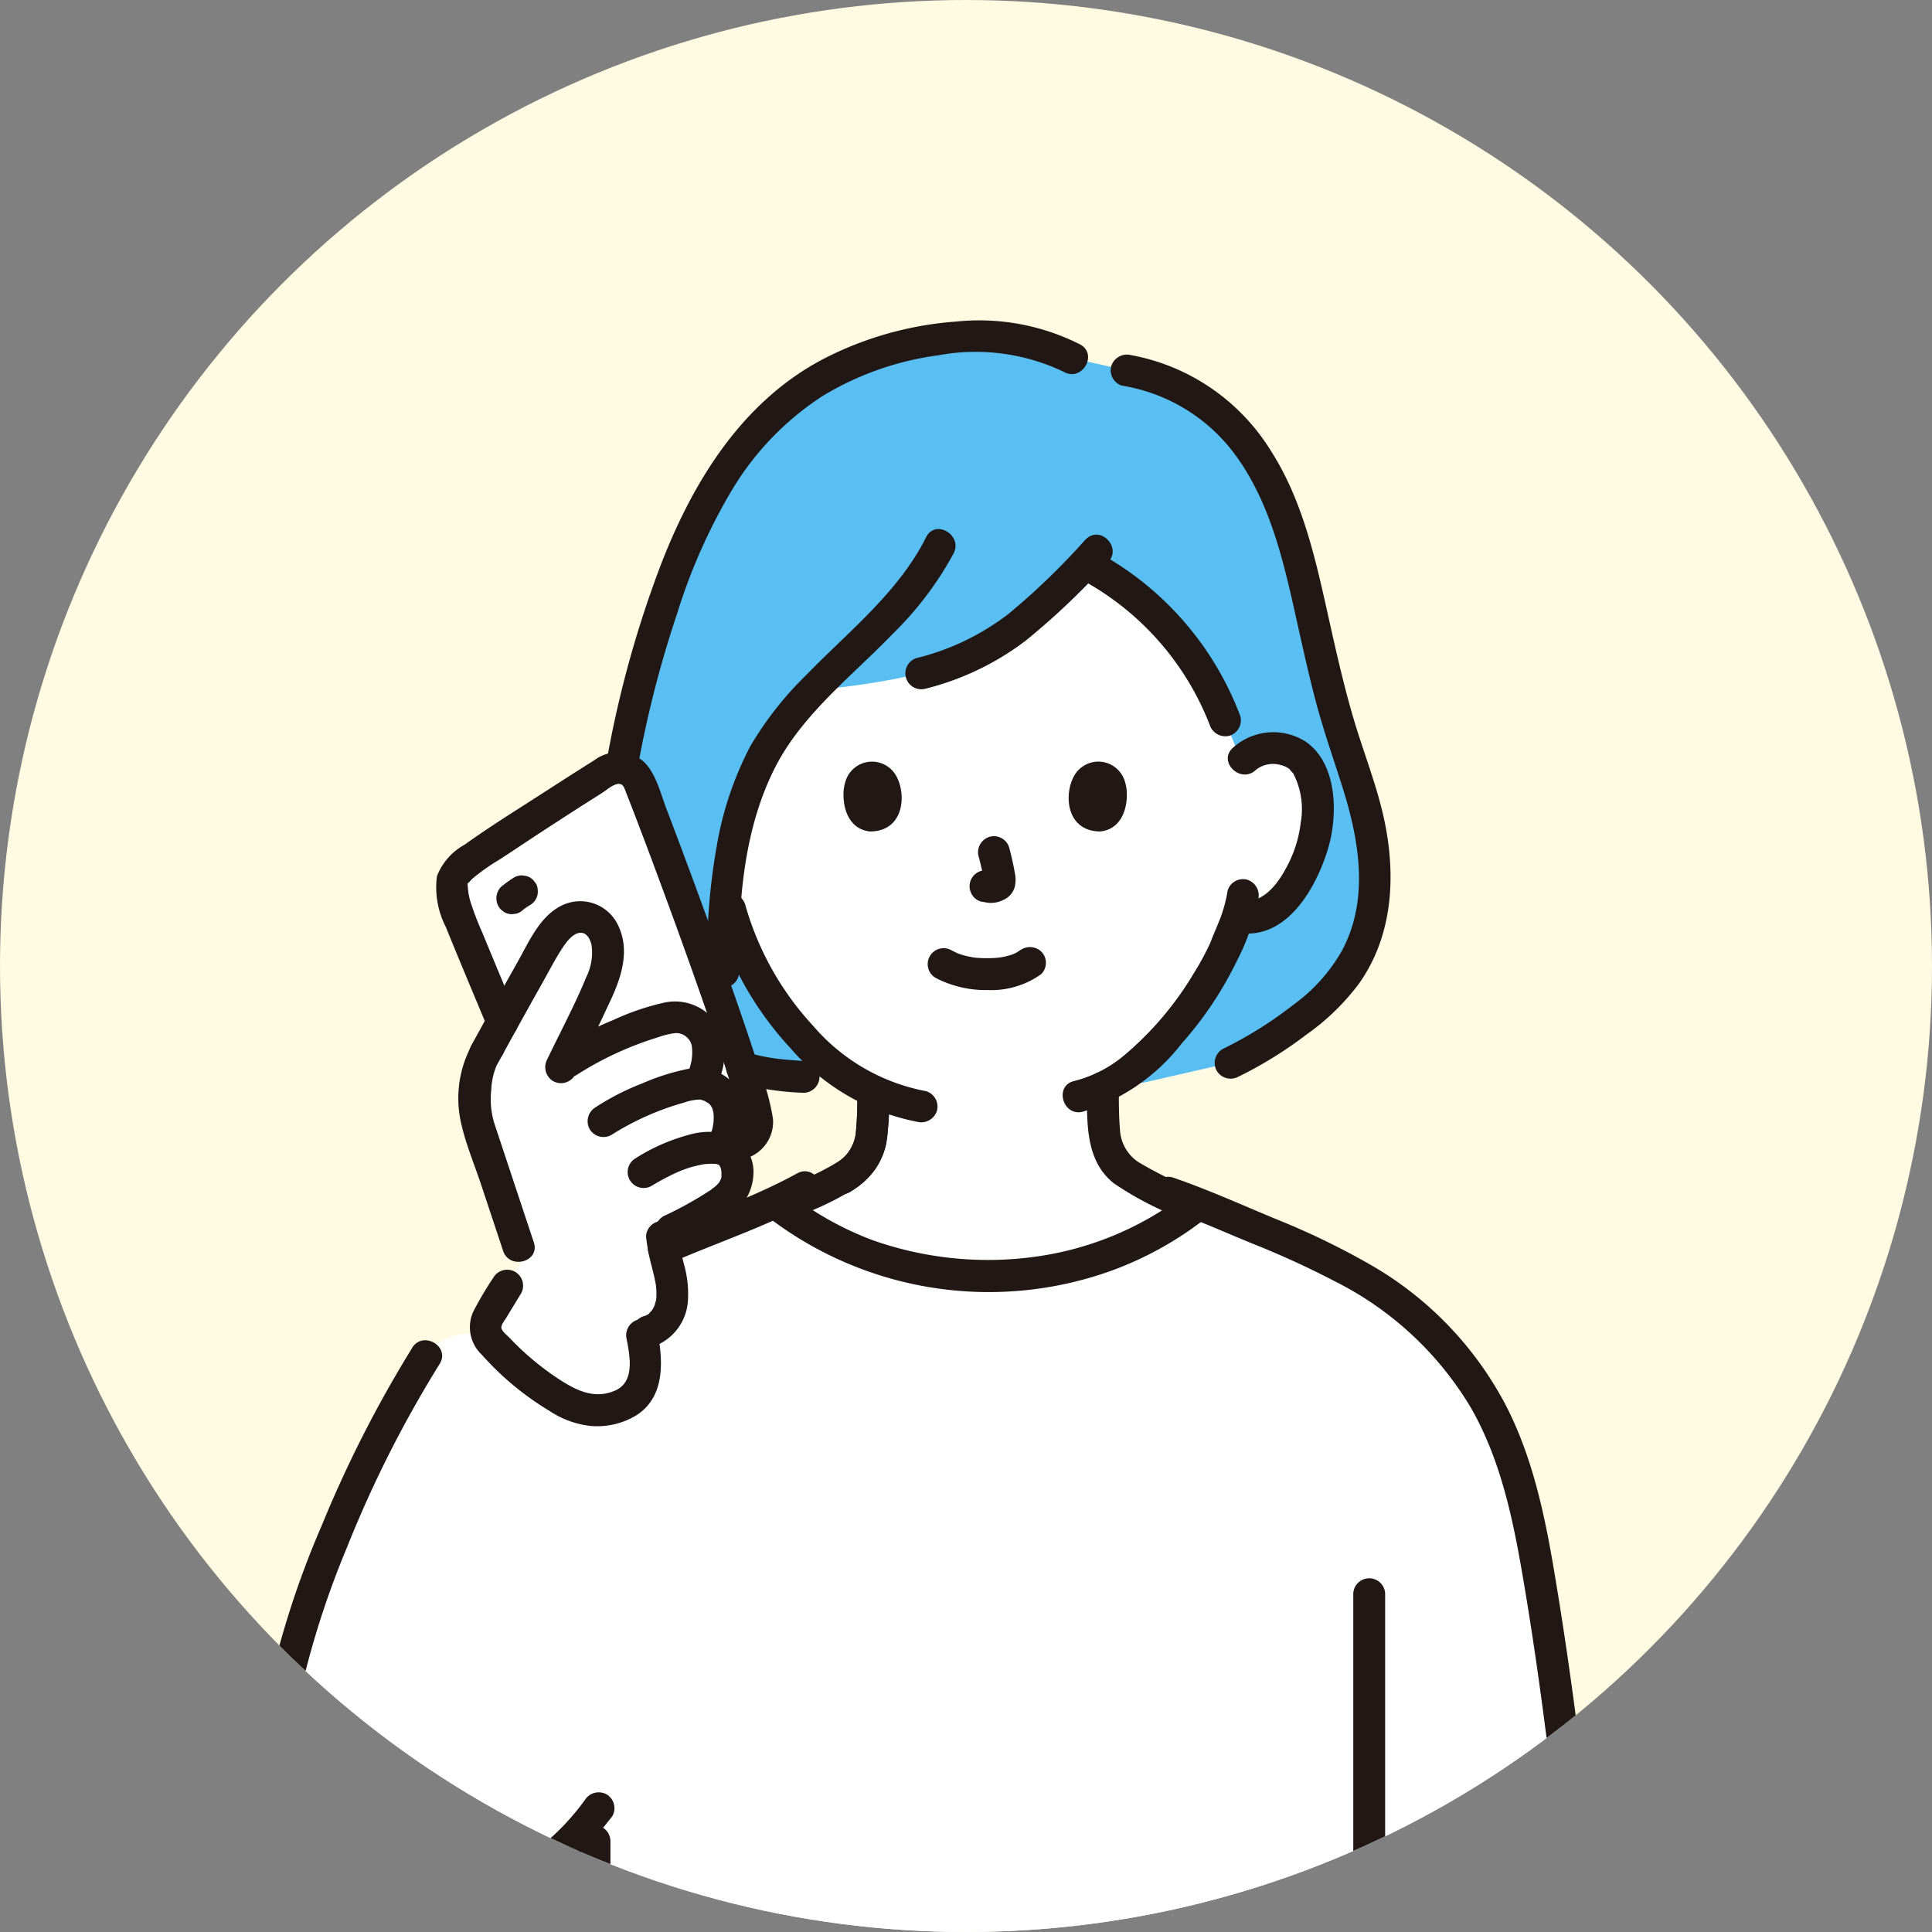 <svg xmlns="http://www.w3.org/2000/svg" xmlns:xlink="http://www.w3.org/1999/xlink" width="120" height="120" viewBox="0 0 120 120"><rect x="0" y="0" width="120" height="120" fill="#808080" stroke="none"/><defs><clipPath id="a"><circle cx="60" cy="60" r="60" fill="#f8f7f4"/></clipPath></defs><g transform="translate(-458.333 -7229.078)"><circle cx="60" cy="60" r="60" transform="translate(458.333 7229.078)" fill="#fffbe2"/><g transform="translate(458.333 7229.078)" clip-path="url(#a)"><g transform="translate(16.106 19.922)"><g transform="translate(0.963 0.991)"><path d="M84.165,182.026c-1.36-12.136-2.167-19.815-3.714-28.288A25.358,25.358,0,0,0,76.5,143.471c-3.815-5.473-9.588-7.633-15.238-9.926-.664-.268-1.13-.47-1.575-.66a20.5,20.5,0,0,1-13.07,4.44,20.313,20.313,0,0,1-13.209-4.555c-.5.227-1.05.468-1.734.76-1.8.716-3.533,1.4-5.171,2.115.1.476.23.947.34,1.421a4.7,4.7,0,0,1,.1,2.168,1.942,1.942,0,0,1-1.829,1.6,8.638,8.638,0,0,1,.24,2.3,2.389,2.389,0,0,1-1.631,2.281,3.875,3.875,0,0,1-2.7.033,5.933,5.933,0,0,1-.965-.491,18.37,18.37,0,0,1-4.071-3.328,3.767,3.767,0,0,1-.319-.388,3.17,3.17,0,0,0-3.94,1.057,73.054,73.054,0,0,0-8.462,19.476c-.971,3.6-1.6,7.664.318,10.855s6.112,4.59,9.785,3.894a15.293,15.293,0,0,0,8.824-5.8c0,5.284,0,11.3,0,11.3H84.165Z" transform="translate(-2.335 -79.006)" fill="#fff"/><path d="M79.941,43.887c1.485-.257,2.436-.5,2.436-.5,4.587-1.131,7.092-3.579,10.188-6.825,4.541,2.1,7.385,6.43,8.722,9.747l1.033,2.564a2.512,2.512,0,0,1,2-.846,2.374,2.374,0,0,1,2.133,1.185,7.1,7.1,0,0,1,.207,5A7.729,7.729,0,0,1,104.4,57.9a2.819,2.819,0,0,1-2.174.628l-.15-.025c-.258.751-.58,1.419-.688,1.749-.561,1.523-3.725,6.958-7.688,8.874.014,1.036-.019,1.257.057,2.358a4.833,4.833,0,0,0,.233,1.349,3.318,3.318,0,0,0,.987,1.441,7.937,7.937,0,0,0,1.772,1.06l2.672,1.177a21.463,21.463,0,0,1-25.835-.079l2.349-.9a8.64,8.64,0,0,0,2.234-1.258,3.321,3.321,0,0,0,.987-1.441,4.85,4.85,0,0,0,.233-1.349c.075-1.012.045-1.281.065-2.119a15.907,15.907,0,0,1-5.194-4.232,19.4,19.4,0,0,1-3.961-8.062,24.279,24.279,0,0,1,2.1-8.16q.09-.187.189-.372a19.349,19.349,0,0,1,3.178-4.131c1.58-.118,3.035-.326,4.176-.523Z" transform="translate(-42.268 -22.478)" fill="#fff"/><path d="M36.912,94.584c-2.2-5.3-6.1-14.58-7.421-17.827a4.528,4.528,0,0,1-.441-2.564c.21-.7,2.018-1.755,2.7-2.211q3.4-2.269,6.856-4.445a1.362,1.362,0,0,1,1.984.63C41.715,70.93,46.865,84.741,47.918,89a1.363,1.363,0,0,1-.722,1.551l-8.806,4.037" transform="translate(-17.994 -40.553)" fill="#fff"/><path d="M35.422,111.013l.024.072-1.975,3.246a1.845,1.845,0,0,0-.358.958,1.768,1.768,0,0,0,.579,1.084,18.369,18.369,0,0,0,4.071,3.328,5.9,5.9,0,0,0,.965.491,3.873,3.873,0,0,0,2.7-.033,2.7,2.7,0,0,0,.732-.4,2.669,2.669,0,0,0,.9-1.883,8.638,8.638,0,0,0-.24-2.3,1.942,1.942,0,0,0,1.829-1.6,4.689,4.689,0,0,0-.1-2.168,13.419,13.419,0,0,1-.466-2.3,26.058,26.058,0,0,0,3.437-1.85,2.12,2.12,0,0,0,1.217-2.347,1.363,1.363,0,0,0-.917-1.113l.289-.773a3.423,3.423,0,0,0,.058-2.006,1.9,1.9,0,0,0-1.4-1.231,1.02,1.02,0,0,0-.234-.037l.234-.752a3.526,3.526,0,0,0,.059-2.067,1.955,1.955,0,0,0-1.439-1.268,3.182,3.182,0,0,0-1.532.157,21.182,21.182,0,0,0-6.011,2.838l2.047-4.29a6.228,6.228,0,0,0,.848-3c-.068-1.048-.681-2.015-1.731-1.991s-1.768,1.061-2.291,1.982Q35,94.8,33.317,97.87a6.524,6.524,0,0,0-.641,4.864l2.5,7.523" transform="translate(-20.043 -53.743)" fill="#fff"/><g transform="translate(21.537)"><path d="M99.686,28.308a84.876,84.876,0,0,1-2.392-9.224,30.809,30.809,0,0,0-2.813-8.364,12.336,12.336,0,0,0-5.891-5.464,11.468,11.468,0,0,0-2.662-.763l-3.371-.752c-4.62-2.588-12.436-1.167-16.88,2.084-4.468,3.268-6.734,7.991-8.413,12.921A68.638,68.638,0,0,0,54.558,29.2a1.343,1.343,0,0,1,1.059.819C56.544,32.292,60.2,42.05,62.046,47.8a16.823,16.823,0,0,0,3.82.571l2.824.05a17.363,17.363,0,0,1-3.681-3.365A19.4,19.4,0,0,1,61.048,37a24.288,24.288,0,0,1,2.1-8.16q.09-.187.189-.372a19.349,19.349,0,0,1,3.178-4.131c1.58-.118,3.035-.326,4.176-.523,1.485-.257,2.436-.5,2.436-.5,4.587-1.131,7.092-3.579,10.188-6.825,4.541,2.1,7.385,6.43,8.722,9.747L93.074,28.8a2.512,2.512,0,0,1,2-.846,2.374,2.374,0,0,1,2.133,1.185,7.1,7.1,0,0,1,.207,5,7.729,7.729,0,0,1-2.269,3.68,2.819,2.819,0,0,1-2.174.628l-.15-.025c-.258.751-.58,1.419-.688,1.749-.532,1.443-3.4,6.393-7.072,8.54l1.878.033L92.384,47.5a25.188,25.188,0,0,0,6.361-4.471,9.942,9.942,0,0,0,2.535-5.631c.371-3.177-.579-6.142-1.595-9.095Z" transform="translate(-54.558 -2.403)" fill="#59bef2"/></g></g><g transform="translate(0 0)"><path d="M128.961,7.04a10.875,10.875,0,0,1,7.046,4.343c2.039,2.8,2.883,6.231,3.629,9.557.426,1.9.835,3.8,1.329,5.679.476,1.813,1.1,3.57,1.665,5.356,1.038,3.289,1.68,6.98-.038,10.166a10.6,10.6,0,0,1-3.006,3.346,24.928,24.928,0,0,1-4.406,2.756,1,1,0,0,0-.355,1.354,1.011,1.011,0,0,0,1.354.355,25.356,25.356,0,0,0,4.2-2.6,14.509,14.509,0,0,0,3.261-3.154c2.238-3.138,2.342-7.108,1.461-10.736-.476-1.963-1.224-3.841-1.792-5.776-.574-1.954-1.027-3.939-1.471-5.926-.817-3.657-1.6-7.472-3.652-10.674a12.963,12.963,0,0,0-8.7-5.95,1.019,1.019,0,0,0-1.217.691,1,1,0,0,0,.691,1.217h0Z" transform="translate(-75.353 -3.004)" fill="#211715"/><path d="M108.464,32.5a43.882,43.882,0,0,1-4.8,4.634,15.386,15.386,0,0,1-5.709,2.738.991.991,0,0,0,.526,1.909,17.109,17.109,0,0,0,6.27-3,45.223,45.223,0,0,0,5.117-4.876c.878-.923-.519-2.325-1.4-1.4h0Z" transform="translate(-57.141 -18.917)" fill="#211715"/><path d="M123.067,36.35a17.406,17.406,0,0,1,7.99,9.024,1.021,1.021,0,0,0,1.217.691,1,1,0,0,0,.691-1.217,19.307,19.307,0,0,0-8.9-10.207,1.015,1.015,0,0,0-1.354.355,1,1,0,0,0,.355,1.354h0Z" transform="translate(-72.03 -20.284)" fill="#211715"/><path d="M101.176,96.246a6.748,6.748,0,0,0,3.249.756,5.322,5.322,0,0,0,3.312-.991.991.991,0,0,0,0-1.4,1.021,1.021,0,0,0-1.4,0c.335-.261-.061.025-.17.082-.087.046-.321.11-.032.025-.091.027-.179.069-.27.1a5.2,5.2,0,0,1-.755.172c.143-.024.078-.01-.027,0-.074.007-.148.014-.223.018-.179.012-.358.016-.537.015q-.241,0-.48-.017c-.073,0-.147-.011-.22-.018-.042,0-.311-.054-.062-.005-.238-.046-.473-.087-.706-.157-.1-.03-.2-.065-.293-.1-.237-.081.185.091-.029-.01q-.181-.085-.359-.179a.99.99,0,0,0-1,1.709h0Z" transform="translate(-59.169 -55.43)" fill="#211715"/><path d="M107.541,78.869a14.732,14.732,0,0,1,.349,1.6l-.035-.263a.963.963,0,0,1,.006.221l.035-.263a.555.555,0,0,1-.024.1l.1-.236a.419.419,0,0,1-.035.064l.155-.2a.344.344,0,0,1-.052.052l.2-.155a1.032,1.032,0,0,1-.127.067l.236-.1a.919.919,0,0,1-.214.062l.263-.035a.881.881,0,0,1-.2,0l.263.035c-.075-.011-.15-.029-.225-.039a.752.752,0,0,0-.395-.018.732.732,0,0,0-.368.118.989.989,0,0,0-.355,1.354.948.948,0,0,0,.591.455c.187.025.369.072.559.081a1.812,1.812,0,0,0,.843-.2,1.253,1.253,0,0,0,.684-.822,1.986,1.986,0,0,0-.008-.866c-.087-.515-.206-1.026-.339-1.531a.99.99,0,0,0-1.217-.691,1.008,1.008,0,0,0-.691,1.217h0Z" transform="translate(-62.866 -45.608)" fill="#211715"/><path d="M88.085,67.708c-.267.868-.093,2.864,1.551,3.034,2.173-.013,2.288-2.426,1.557-3.561a1.72,1.72,0,0,0-3.107.527Z" transform="translate(-51.699 -39.019)" fill="#211715"/><path d="M125.411,67.708c.267.868.093,2.864-1.551,3.033-2.173-.013-2.288-2.426-1.557-3.561A1.72,1.72,0,0,1,125.411,67.708Z" transform="translate(-71.628 -39.019)" fill="#211715"/><path d="M131.239,84.833a8.7,8.7,0,0,1-.609,2.085c-.1.255-.215.508-.317.764-.037.094-.22.55-.089.25a16.437,16.437,0,0,1-1.077,2.009,20.086,20.086,0,0,1-4.284,5.07,7.821,7.821,0,0,1-3.16,1.637c-1.24.289-.715,2.2.526,1.909a12.29,12.29,0,0,0,6.168-4.253,22.411,22.411,0,0,0,3.448-5.177,13.916,13.916,0,0,0,1.3-3.77,1.024,1.024,0,0,0-.691-1.217,1,1,0,0,0-1.217.691h0Z" transform="translate(-71.097 -49.424)" fill="#211715"/><path d="M68.5,87.435a20.572,20.572,0,0,0,4.736,8.429,13.932,13.932,0,0,0,7.861,4.552,1.022,1.022,0,0,0,1.217-.691,1,1,0,0,0-.691-1.217,12.2,12.2,0,0,1-6.988-4.042A18.414,18.414,0,0,1,70.4,86.91a.991.991,0,0,0-1.909.526h0Z" transform="translate(-40.223 -50.658)" fill="#211715"/><path d="M147.256,64.33a1.7,1.7,0,0,1,1.537-.336,1.524,1.524,0,0,1,.586.266c-.055-.042.316.377.187.191a4.8,4.8,0,0,1,.507,3.112,7.69,7.69,0,0,1-.935,2.883c-.584,1.078-1.486,2.189-2.834,2.014a1,1,0,0,0-.99.99,1.015,1.015,0,0,0,.99.99c2.926.38,4.706-2.8,5.437-5.155.65-2.1.645-5.346-1.362-6.734a3.748,3.748,0,0,0-4.521.38c-.953.85.452,2.246,1.4,1.4h0Z" transform="translate(-85.386 -36.408)" fill="#211715"/><path d="M86.807,120.937a5.386,5.386,0,0,0,1.535-1.357,4.233,4.233,0,0,0,.734-1.693,20.03,20.03,0,0,0,.189-3.2.99.99,0,1,0-1.98,0,24.4,24.4,0,0,1-.113,2.662c.013-.1.012-.073,0,.011-.012.06-.023.121-.037.181-.031.135-.08.261-.122.392s.066-.13,0,0c-.032.063-.059.127-.092.189-.051.1-.106.195-.167.288-.013.021-.144.208-.066.1s-.04.046-.054.061a3.479,3.479,0,0,1-.271.269c-.044.04-.094.078-.017.019-.049.038-.1.075-.151.111-.125.089-.252.172-.382.254a.99.99,0,1,0,1,1.709h0Z" transform="translate(-50.132 -66.809)" fill="#211715"/><path d="M124.639,114.158c.025,2.086-.141,4.491,1.674,5.933a20.116,20.116,0,0,0,4.538,2.307,1.022,1.022,0,0,0,1.354-.355,1,1,0,0,0-.355-1.354,24.24,24.24,0,0,1-4.015-1.918,2.56,2.56,0,0,1-1.139-2.011c-.077-.867-.067-1.733-.077-2.6a.99.99,0,0,0-1.98,0h0Z" transform="translate(-73.238 -66.517)" fill="#211715"/><path d="M9.5,154.019a75.016,75.016,0,0,0-5.624,11.044A56.089,56.089,0,0,0,.293,176.581c-.633,3.648-.408,7.678,2.374,10.432a10.88,10.88,0,0,0,9.3,2.735c4.093-.649,7.5-3.439,9.96-6.637a1,1,0,0,0-.355-1.354,1.015,1.015,0,0,0-1.354.355,14.776,14.776,0,0,1-7.778,5.518,9.017,9.017,0,0,1-8.011-1.677c-2.552-2.223-2.775-5.71-2.232-8.846a54.85,54.85,0,0,1,3.233-10.651,72.123,72.123,0,0,1,5.774-11.438c.673-1.086-1.039-2.081-1.709-1h0Z" transform="translate(0 -90.228)" fill="#211715"/><path d="M162.982,179.77c-.92-8.207-1.755-16.435-3.069-24.591-.651-4.042-1.326-8.1-3.159-11.8a21.641,21.641,0,0,0-8.453-8.937,46.972,46.972,0,0,0-6.027-2.916c-2.077-.867-4.157-1.8-6.284-2.536-1.206-.419-1.724,1.492-.526,1.909,1.832.637,3.613,1.441,5.409,2.175A55.464,55.464,0,0,1,146,135.42a20.556,20.556,0,0,1,8.48,7.9c1.991,3.511,2.7,7.465,3.358,11.4.581,3.5,1.063,7.008,1.5,10.526.6,4.837,1.121,9.682,1.664,14.525a1.019,1.019,0,0,0,.99.99,1,1,0,0,0,.99-.99h0Z" transform="translate(-79.199 -75.759)" fill="#211715"/><path d="M48.083,227.637v9.572a.99.99,0,0,0,1.98,0v-9.572a.99.99,0,0,0-1.98,0Z" transform="translate(-28.254 -133.198)" fill="#211715"/><path d="M166.743,215.35V190.437a.99.99,0,0,0-1.98,0V215.35a.99.99,0,0,0,1.98,0Z" transform="translate(-96.815 -111.339)" fill="#211715"/><path d="M60.031,133.754c2.923-1.27,5.978-2.273,8.776-3.815,1.116-.615.118-2.325-1-1.709-2.8,1.541-5.854,2.545-8.776,3.815a1,1,0,0,0-.355,1.354,1.015,1.015,0,0,0,1.354.355Z" transform="translate(-34.404 -75.27)" fill="#211715"/><path d="M75.139,110.663c-.358-.019-.715-.044-1.071-.077-.158-.015-.315-.031-.473-.049l-.2-.024.068.009-.129-.019a12.989,12.989,0,0,1-1.754-.378.99.99,0,0,0-.526,1.909,18.048,18.048,0,0,0,4.082.609,1,1,0,0,0,.99-.99,1.012,1.012,0,0,0-.99-.99h0Z" transform="translate(-41.331 -64.689)" fill="#211715"/><path d="M53.187,28.768h0a1,1,0,0,0,.954-.727,67.411,67.411,0,0,1,2.5-9.848,35.64,35.64,0,0,1,3.429-7.715,17.93,17.93,0,0,1,5.63-5.817,18.617,18.617,0,0,1,7.163-2.515,12.692,12.692,0,0,1,7.817,1.038c1.117.615,2.116-1.094,1-1.709A13.9,13.9,0,0,0,73.953.053,21.31,21.31,0,0,0,65.811,2.33c-5.4,2.788-8.531,8.227-10.524,13.752a67.219,67.219,0,0,0-3.051,11.434l.954-.727h0a.99.99,0,0,0,0,1.98h0Z" transform="translate(-30.691 0)" fill="#211715"/><path d="M81.059,31.877c-1.707,3.416-4.837,5.87-7.448,8.563a21.115,21.115,0,0,0-3.486,4.442,20.946,20.946,0,0,0-2.083,6.233,38.809,38.809,0,0,0-.575,7.749.99.99,0,0,0,1.98,0c-.078-4.264.274-8.888,2.261-12.744,1.687-3.275,4.78-5.645,7.292-8.254a20.769,20.769,0,0,0,3.768-4.99c.568-1.136-1.139-2.14-1.709-1h0Z" transform="translate(-39.639 -18.436)" fill="#211715"/><path d="M77.112,122.713a18.588,18.588,0,0,0,4.72-2.179,4.477,4.477,0,0,0,1.753-3.108,26.82,26.82,0,0,0,.124-2.736.99.99,0,0,0-1.98,0c-.017.81-.015,1.617-.09,2.425a2.483,2.483,0,0,1-1.111,1.933,18.143,18.143,0,0,1-3.943,1.756,1.018,1.018,0,0,0-.691,1.217,1,1,0,0,0,1.217.691h0Z" transform="translate(-44.574 -66.81)" fill="#211715"/><path d="M31.66,81.472c-.734-1.757-1.47-3.514-2.195-5.275a18.515,18.515,0,0,1-.763-2.005,4.418,4.418,0,0,1-.154-.991c-.009-.167.04-.146-.009-.03.057-.134.045-.064,0-.023.121-.113.226-.243.351-.354a12.822,12.822,0,0,1,1.621-1.138c.8-.518,1.593-1.055,2.391-1.578q1.376-.9,2.761-1.788.63-.4,1.261-.8c.337-.214.751-.626,1.179-.541-.278-.055,0,.016.042.062a.859.859,0,0,1,.105.138c-.059-.086-.017-.045,0-.008.074.154.129.322.192.481q.252.639.5,1.281.682,1.779,1.343,3.566c1.107,2.983,2.191,5.976,3.228,8.985.59,1.711,1.171,3.427,1.684,5.164.141.476.646,1.383.071,1.7-.378.207-.792.364-1.183.544a1,1,0,0,0-.355,1.354,1.013,1.013,0,0,0,1.354.355c.385-.177.784-.337,1.158-.533a2.373,2.373,0,0,0,1.273-2.277,13.955,13.955,0,0,0-.78-2.879c-.25-.8-.512-1.589-.778-2.381-1.118-3.326-2.31-6.627-3.527-9.918q-.753-2.038-1.527-4.067c-.377-.986-.7-2.411-1.563-3.069a2.457,2.457,0,0,0-2.907.017q-1.56.982-3.108,1.984c-1.661,1.075-3.362,2.121-4.969,3.275a3.791,3.791,0,0,0-1.715,1.956,5.4,5.4,0,0,0,.551,3.154c.838,2.063,1.7,4.115,2.561,6.17a1.023,1.023,0,0,0,1.217.691,1,1,0,0,0,.691-1.217h0Z" transform="translate(-15.608 -38.178)" fill="#211715"/><path d="M31.209,107.19a6.933,6.933,0,0,0-1.009,5.592c.286,1.236.8,2.453,1.2,3.656l1.377,4.147c.4,1.2,2.312.687,1.909-.526q-1.217-3.665-2.433-7.33a5.1,5.1,0,0,1-.211-2.13,4.335,4.335,0,0,1,.57-2.009,1.022,1.022,0,0,0,0-1.4,1,1,0,0,0-1.4,0Z" transform="translate(-17.635 -62.816)" fill="#211715"/><path d="M33.456,97.377q1.349-2.469,2.727-4.922c.406-.723.787-1.47,1.245-2.161.25-.377.636-.885,1.084-.911.36-.021.59.3.7.751a3.388,3.388,0,0,1-.32,1.989c-.712,1.739-1.619,3.42-2.428,5.115a1.017,1.017,0,0,0,.355,1.354,1,1,0,0,0,1.354-.355c.753-1.577,1.523-3.147,2.256-4.733.671-1.451,1.175-3.08.424-4.607a2.6,2.6,0,0,0-3.571-1.167c-1.313.685-1.985,2.266-2.674,3.49q-1.446,2.571-2.86,5.16c-.611,1.118,1.1,2.118,1.709,1Z" transform="translate(-18.578 -51.368)" fill="#211715"/><path d="M54.607,107.172a3.867,3.867,0,0,0-.5-3.594,3.148,3.148,0,0,0-3.058-.943,15.648,15.648,0,0,0-3.136,1.081,19.43,19.43,0,0,0-3.248,1.691,1.013,1.013,0,0,0-.355,1.354,1,1,0,0,0,1.354.355,20.5,20.5,0,0,1,5.056-2.34,4.911,4.911,0,0,1,.975-.249.956.956,0,0,1,.795.225.935.935,0,0,1,.341.643,2.919,2.919,0,0,1-.134,1.252.991.991,0,0,0,1.909.526h0Z" transform="translate(-25.96 -60.268)" fill="#211715"/><path d="M59.035,117.071a3.8,3.8,0,0,0-.48-3.506,3.04,3.04,0,0,0-2.879-.955,14.074,14.074,0,0,0-2.885.919A15.446,15.446,0,0,0,49.924,115a1.013,1.013,0,0,0-.355,1.354,1,1,0,0,0,1.354.355,16.955,16.955,0,0,1,4.528-2.012,3.1,3.1,0,0,1,.941-.181c.153,0-.151-.065.086.008a1.97,1.97,0,0,0,.189.059c.012,0,.31.181.309.18a.771.771,0,0,1,.161.206c.03.06.033.058.01-.005l.035.1a2.06,2.06,0,0,1,.072.263,2.8,2.8,0,0,1-.129,1.217.991.991,0,0,0,1.909.526h0Z" transform="translate(-29.049 -66.141)" fill="#211715"/><path d="M57.059,136.582a11.874,11.874,0,0,0,.331,1.765c.072.283.147.567.207.853.03.144.06.288.079.433-.016-.122.015.19.017.228.007.127.01.254.005.382,0,.073-.007.145-.014.217q.019-.125-.013.06c-.028.119-.061.233-.1.35s-.04.106,0,0c-.018.038-.038.076-.059.113a2.245,2.245,0,0,1-.159.252c.131-.178-.095.083-.124.113q-.128.109.006,0c-.045.032-.092.061-.14.088q-.152.075.011.005a1.557,1.557,0,0,1-.16.05.99.99,0,1,0,.526,1.909,3.235,3.235,0,0,0,2.191-3,6.617,6.617,0,0,0-.235-2.054c-.073-.3-.154-.6-.227-.9-.039-.16-.075-.32-.107-.481a3.788,3.788,0,0,1-.06-.386,1.012,1.012,0,0,0-.99-.99,1,1,0,0,0-.99.99h0Z" transform="translate(-33.034 -79.673)" fill="#211715"/><path d="M33.186,143.346A21.861,21.861,0,0,0,31.91,145.5a2.341,2.341,0,0,0,.519,2.663,18.018,18.018,0,0,0,4.227,3.51,5.7,5.7,0,0,0,2.62.934,4.687,4.687,0,0,0,2.789-.684c1.787-1.167,1.629-3.394,1.283-5.229A1,1,0,0,0,42.13,146a1.01,1.01,0,0,0-.691,1.217c.2,1.034.515,2.638-.7,3.177-1.3.577-2.441,0-3.532-.716a17.217,17.217,0,0,1-3.035-2.542c-.127-.133-.464-.4-.511-.6s.194-.48.3-.656q.464-.766.93-1.53a.991.991,0,0,0-1.709-1h0Z" transform="translate(-18.621 -83.954)" fill="#211715"/><path d="M58.683,129.1a21.8,21.8,0,0,0,3.022-1.685,3.2,3.2,0,0,0,1.58-2.591,2.532,2.532,0,0,0-1.554-2.523,4.588,4.588,0,0,0-2.481.04,11.953,11.953,0,0,0-3.285,1.452.99.99,0,0,0,1,1.709c.442-.263.891-.513,1.356-.733q.142-.067.285-.131l.119-.052c-.177.076-.041.018,0,0,.182-.068.363-.139.549-.2a7.834,7.834,0,0,1,.98-.233c.109-.02-.118.014-.113.015a.66.66,0,0,0,.118-.013q.1-.009.2-.015.207-.011.414,0c.071,0,.141.007.212.012-.249-.02.142.055,0,.007s.02.007.013.012l.03.018q.093.059-.061-.056c.017,0,.06.056.073.067.167.137-.033-.006-.009-.03l.111.183c.115.194-.033-.145,0,0,.013.055.03.114.046.169.007.024.025.125.007.022-.021-.127.007.119.008.122,0,.089-.012.185,0,.272.014.123.011-.092.015-.082a.517.517,0,0,1-.028.137c-.009.038-.085.286-.035.137.045-.132-.058.094-.087.145-.115.2.09-.081-.026.04-.056.059-.109.118-.168.174s-.128.11-.19.166c.179-.162-.09.061-.141.1a23.111,23.111,0,0,1-2.956,1.641,1,1,0,0,0-.355,1.354,1.016,1.016,0,0,0,1.354.355h0Z" transform="translate(-32.596 -71.771)" fill="#211715"/><path d="M37.372,85.656l.115-.092-.2.155a5.557,5.557,0,0,1,.494-.341.953.953,0,0,0,.473-.986.732.732,0,0,0-.118-.368l-.155-.2a.988.988,0,0,0-.437-.254l-.263-.035a.984.984,0,0,0-.5.135,7.575,7.575,0,0,0-.81.587,1.018,1.018,0,0,0,0,1.4l.2.155a.988.988,0,0,0,.5.135l.263-.035a.988.988,0,0,0,.437-.254h0Z" transform="translate(-20.967 -49.085)" fill="#211715"/><path d="M76.677,132.924a22.507,22.507,0,0,0,20.92,3.13,21.336,21.336,0,0,0,5.748-3.13,1.022,1.022,0,0,0,.355-1.354,1,1,0,0,0-1.354-.355,19.664,19.664,0,0,1-9.561,3.959,21.5,21.5,0,0,1-9.934-1.054,19.766,19.766,0,0,1-5.174-2.9,1,1,0,0,0-1.354.355,1.015,1.015,0,0,0,.355,1.354Z" transform="translate(-44.767 -77.016)" fill="#211715"/></g></g></g></g></svg>